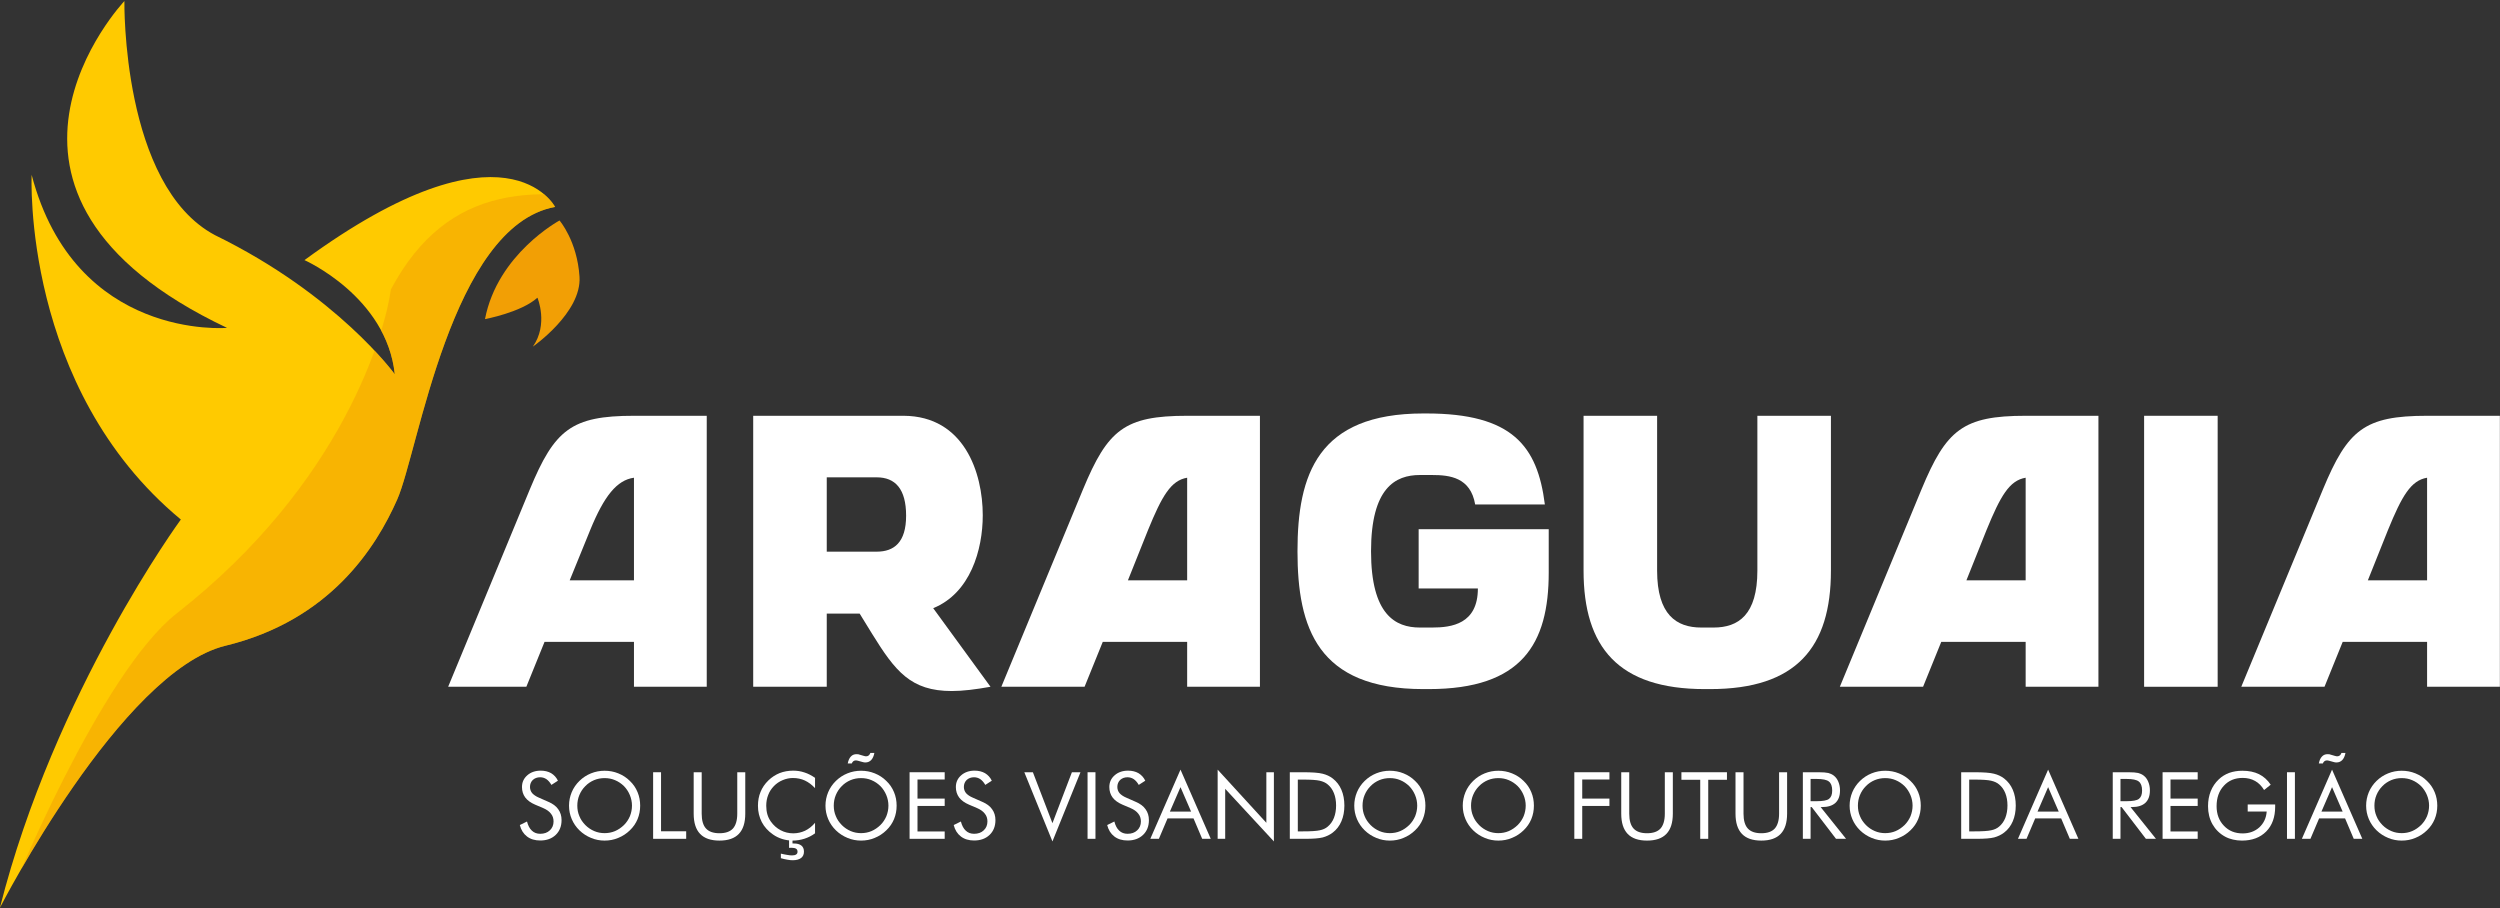 <?xml version="1.0" encoding="UTF-8" standalone="no"?>
<!DOCTYPE svg PUBLIC "-//W3C//DTD SVG 1.1//EN" "http://www.w3.org/Graphics/SVG/1.1/DTD/svg11.dtd">
<svg width="100%" height="100%" viewBox="0 0 1109 403" version="1.1" xmlns="http://www.w3.org/2000/svg" xmlns:xlink="http://www.w3.org/1999/xlink" xml:space="preserve" xmlns:serif="http://www.serif.com/" style="fill-rule:evenodd;clip-rule:evenodd;stroke-linejoin:round;stroke-miterlimit:2;">
    <rect x="0" y="0" width="1109" height="403" fill="#333333" stroke="none"/>
    <g transform="matrix(1,0,0,1,-2430.67,-309.711)">
        <g>
            <g transform="matrix(2.49,-0.645,0.645,2.49,426.548,-561.984)">
                <path d="M719,603C719,603 712.873,587.292 695,572C681.525,559.677 690,529 690,529C690,529 651.347,553.233 693,588C693,588 667.077,583.642 667,554C667,554 656.137,589.113 677,618C677,618 648.448,641.32 630,675C630,675 660.466,640.72 679,641C697.534,641.28 708.366,631.129 714,624C719.634,616.871 734.799,580.664 753,582C753,582 748.991,564.094 708.859,580.037C708.859,580.037 721.005,589.679 719,603Z" style="fill:rgb(255,202,0);"/>
                <g>
                    <clipPath id="_clip1">
                        <path d="M719,603C719,603 712.873,587.292 695,572C681.525,559.677 690,529 690,529C690,529 651.347,553.233 693,588C693,588 667.077,583.642 667,554C667,554 656.137,589.113 677,618C677,618 648.448,641.32 630,675C630,675 660.466,640.72 679,641C697.534,641.28 708.366,631.129 714,624C719.634,616.871 734.799,580.664 753,582C753,582 748.991,564.094 708.859,580.037C708.859,580.037 721.005,589.679 719,603Z"/>
                    </clipPath>
                    <g clip-path="url(#_clip1)">
                        <g transform="matrix(0.562,0.146,-0.146,0.562,377.321,67.109)">
                            <path d="M687.367,900.335C687.367,900.335 714.043,834.282 736.905,816.351C786.42,777.516 798.778,732.399 800.416,720.111C817.49,688.026 844.285,688.894 874.595,695.448C904.905,702.001 793.043,847.907 793.043,847.907L687.367,900.335Z" style="fill:rgb(242,159,5);fill-opacity:0.5;"/>
                        </g>
                    </g>
                </g>
            </g>
            <g transform="matrix(2.49,-0.645,0.645,2.49,426.548,-561.984)">
                <path d="M743.247,604.359C743.247,604.359 752.885,600.801 754.056,594.721C755.227,588.641 753.155,584.453 753.155,584.453C753.155,584.453 741.356,587.335 736.447,597.694C736.447,597.694 742.752,598.144 746.129,596.388C746.129,596.388 746.85,601.297 743.247,604.359Z" style="fill:rgb(242,159,5);"/>
            </g>
        </g>
        <g>
            <g transform="matrix(1.922,0,0,1.922,2029.29,-140.985)">
                <g>
                    <g transform="matrix(1,0,0,1,312,393)">
                        <g transform="matrix(89.347,0,0,89.347,0,0)">
                            <path d="M0.483,-0.7C0.321,-0.7 0.278,-0.664 0.214,-0.51L0.003,-0L0.205,-0L0.252,-0.116L0.483,-0.116L0.483,-0L0.671,-0L0.671,-0.7L0.483,-0.7ZM0.483,-0.275L0.317,-0.275L0.37,-0.405C0.406,-0.493 0.439,-0.534 0.483,-0.54L0.483,-0.275Z" style="fill:white;fill-rule:nonzero;"/>
                        </g>
                        <g transform="matrix(89.347,0,0,89.347,65.313,0)">
                            <path d="M0.525,-0.203C0.621,-0.242 0.653,-0.354 0.653,-0.443C0.653,-0.553 0.605,-0.699 0.449,-0.7L0.06,-0.7L0.06,-0L0.25,-0L0.25,-0.189L0.335,-0.189L0.367,-0.137C0.427,-0.04 0.467,0.011 0.573,0.011C0.601,0.011 0.634,0.007 0.673,-0L0.525,-0.203ZM0.379,-0.349L0.25,-0.349L0.25,-0.541L0.379,-0.541C0.427,-0.541 0.455,-0.511 0.455,-0.442C0.455,-0.373 0.424,-0.349 0.379,-0.349Z" style="fill:white;fill-rule:nonzero;"/>
                        </g>
                        <g transform="matrix(89.347,0,0,89.347,127.766,0)">
                            <path d="M0.482,-0.7C0.32,-0.7 0.277,-0.664 0.213,-0.51L0.002,-0L0.217,-0L0.264,-0.116L0.482,-0.116L0.482,-0L0.67,-0L0.67,-0.7L0.482,-0.7ZM0.482,-0.275L0.329,-0.275L0.381,-0.405C0.417,-0.493 0.44,-0.533 0.482,-0.54L0.482,-0.275Z" style="fill:white;fill-rule:nonzero;"/>
                        </g>
                        <g transform="matrix(89.347,0,0,89.347,192.9,0)">
                            <path d="M0.351,-0.407L0.351,-0.254L0.504,-0.254C0.504,-0.162 0.436,-0.153 0.386,-0.153L0.354,-0.153C0.291,-0.153 0.228,-0.186 0.228,-0.35C0.228,-0.514 0.291,-0.547 0.354,-0.547L0.386,-0.547C0.431,-0.547 0.485,-0.541 0.497,-0.471L0.677,-0.471C0.658,-0.622 0.593,-0.706 0.371,-0.706L0.363,-0.706C0.09,-0.706 0.038,-0.548 0.038,-0.35C0.038,-0.152 0.09,0.006 0.363,0.006L0.377,0.006C0.618,0.006 0.687,-0.111 0.687,-0.295L0.687,-0.407L0.351,-0.407Z" style="fill:white;fill-rule:nonzero;"/>
                        </g>
                        <g transform="matrix(89.347,0,0,89.347,257.855,0)">
                            <path d="M0.689,-0.7L0.499,-0.7L0.499,-0.3C0.499,-0.186 0.45,-0.153 0.386,-0.153L0.354,-0.153C0.29,-0.153 0.24,-0.186 0.24,-0.3L0.24,-0.7L0.05,-0.7L0.05,-0.3C0.05,-0.102 0.14,0.006 0.363,0.006L0.377,0.006C0.6,0.006 0.689,-0.102 0.689,-0.3L0.689,-0.7Z" style="fill:white;fill-rule:nonzero;"/>
                        </g>
                    </g>
                    <g transform="matrix(1,0,0,1,633.292,393)">
                        <g transform="matrix(89.347,0,0,89.347,0,0)">
                            <path d="M0.482,-0.7C0.32,-0.7 0.277,-0.664 0.213,-0.51L0.002,-0L0.217,-0L0.264,-0.116L0.482,-0.116L0.482,-0L0.67,-0L0.67,-0.7L0.482,-0.7ZM0.482,-0.275L0.329,-0.275L0.381,-0.405C0.417,-0.493 0.44,-0.533 0.482,-0.54L0.482,-0.275Z" style="fill:white;fill-rule:nonzero;"/>
                        </g>
                        <g transform="matrix(89.347,0,0,89.347,65.134,0)">
                            <rect x="0.059" y="-0.7" width="0.19" height="0.7" style="fill:white;fill-rule:nonzero;"/>
                        </g>
                        <g transform="matrix(89.347,0,0,89.347,92.653,0)">
                            <path d="M0.482,-0.7C0.32,-0.7 0.277,-0.664 0.213,-0.51L0.002,-0L0.217,-0L0.264,-0.116L0.482,-0.116L0.482,-0L0.67,-0L0.67,-0.7L0.482,-0.7ZM0.482,-0.275L0.329,-0.275L0.381,-0.405C0.417,-0.493 0.44,-0.533 0.482,-0.54L0.482,-0.275Z" style="fill:white;fill-rule:nonzero;"/>
                        </g>
                    </g>
                </g>
            </g>
            <g transform="matrix(1.377,0,0,1.377,1514.28,-75.538)">
                <g>
                    <g transform="matrix(1,0,0,1,831.793,550)">
                        <g transform="matrix(30,0,0,30,0,0)">
                            <path d="M0.346,-0.397C0.393,-0.377 0.428,-0.351 0.451,-0.318C0.475,-0.285 0.487,-0.246 0.487,-0.201C0.487,-0.135 0.466,-0.082 0.424,-0.042C0.382,-0.002 0.327,0.018 0.258,0.018C0.201,0.018 0.154,0.004 0.116,-0.025C0.078,-0.054 0.052,-0.095 0.039,-0.148L0.116,-0.186C0.127,-0.143 0.144,-0.11 0.168,-0.088C0.192,-0.065 0.222,-0.054 0.258,-0.054C0.3,-0.054 0.335,-0.066 0.361,-0.091C0.388,-0.116 0.401,-0.148 0.401,-0.187C0.401,-0.219 0.392,-0.247 0.373,-0.27C0.355,-0.294 0.327,-0.314 0.29,-0.33L0.203,-0.367C0.156,-0.387 0.12,-0.413 0.097,-0.444C0.074,-0.475 0.062,-0.513 0.062,-0.556C0.062,-0.607 0.081,-0.649 0.119,-0.682C0.156,-0.715 0.205,-0.732 0.263,-0.732C0.306,-0.732 0.343,-0.723 0.375,-0.705C0.406,-0.686 0.431,-0.66 0.448,-0.624L0.378,-0.579C0.362,-0.607 0.344,-0.627 0.324,-0.641C0.304,-0.654 0.282,-0.661 0.257,-0.661C0.225,-0.661 0.199,-0.651 0.178,-0.632C0.158,-0.612 0.148,-0.587 0.148,-0.557C0.148,-0.532 0.156,-0.51 0.171,-0.491C0.187,-0.473 0.211,-0.456 0.244,-0.442L0.346,-0.397Z" style="fill:white;fill-rule:nonzero;"/>
                        </g>
                        <g transform="matrix(30,0,0,30,15.425,0)">
                            <path d="M0.435,-0.061C0.474,-0.061 0.512,-0.068 0.547,-0.083C0.582,-0.098 0.614,-0.12 0.643,-0.148C0.671,-0.176 0.692,-0.208 0.707,-0.243C0.721,-0.279 0.729,-0.316 0.729,-0.356C0.729,-0.396 0.721,-0.434 0.706,-0.47C0.691,-0.506 0.67,-0.538 0.643,-0.566C0.614,-0.594 0.583,-0.615 0.547,-0.63C0.512,-0.645 0.475,-0.652 0.435,-0.652C0.396,-0.652 0.358,-0.645 0.322,-0.63C0.287,-0.615 0.255,-0.594 0.228,-0.566C0.2,-0.538 0.179,-0.506 0.164,-0.47C0.149,-0.434 0.142,-0.396 0.142,-0.356C0.142,-0.316 0.149,-0.279 0.164,-0.244C0.178,-0.208 0.2,-0.177 0.228,-0.148C0.257,-0.119 0.289,-0.098 0.324,-0.083C0.359,-0.068 0.396,-0.061 0.435,-0.061ZM0.817,-0.356C0.817,-0.305 0.808,-0.257 0.789,-0.211C0.77,-0.166 0.743,-0.126 0.706,-0.091C0.67,-0.056 0.629,-0.029 0.582,-0.01C0.535,0.01 0.486,0.019 0.435,0.019C0.385,0.019 0.336,0.01 0.289,-0.01C0.243,-0.029 0.201,-0.056 0.165,-0.091C0.129,-0.126 0.101,-0.167 0.082,-0.212C0.063,-0.257 0.053,-0.305 0.053,-0.356C0.053,-0.407 0.063,-0.455 0.082,-0.501C0.101,-0.546 0.129,-0.587 0.165,-0.622C0.201,-0.657 0.242,-0.684 0.289,-0.703C0.336,-0.722 0.385,-0.731 0.435,-0.731C0.486,-0.731 0.535,-0.722 0.582,-0.703C0.629,-0.684 0.671,-0.657 0.706,-0.622C0.743,-0.587 0.77,-0.547 0.789,-0.501C0.808,-0.456 0.817,-0.407 0.817,-0.356Z" style="fill:white;fill-rule:nonzero;"/>
                        </g>
                        <g transform="matrix(30,0,0,30,41.528,0)">
                            <path d="M0.086,-0L0.086,-0.715L0.171,-0.715L0.171,-0.081L0.441,-0.081L0.441,-0L0.086,-0Z" style="fill:white;fill-rule:nonzero;"/>
                        </g>
                    </g>
                    <g transform="matrix(1,0,0,1,886.476,550)">
                        <g transform="matrix(30,0,0,30,0,0)">
                            <path d="M0.083,-0.715L0.169,-0.715L0.169,-0.27C0.169,-0.198 0.184,-0.145 0.215,-0.111C0.246,-0.077 0.294,-0.06 0.36,-0.06C0.426,-0.06 0.474,-0.077 0.505,-0.111C0.535,-0.145 0.551,-0.198 0.551,-0.27L0.551,-0.715L0.637,-0.715L0.637,-0.27C0.637,-0.173 0.614,-0.101 0.568,-0.053C0.522,-0.005 0.453,0.019 0.36,0.019C0.267,0.019 0.198,-0.005 0.152,-0.053C0.106,-0.101 0.083,-0.173 0.083,-0.27L0.083,-0.715Z" style="fill:white;fill-rule:nonzero;"/>
                        </g>
                        <g transform="matrix(30,0,0,30,21.606,0)">
                            <path d="M0.666,-0.544C0.632,-0.581 0.595,-0.608 0.557,-0.626C0.518,-0.644 0.475,-0.653 0.428,-0.653C0.39,-0.653 0.354,-0.645 0.318,-0.63C0.282,-0.615 0.25,-0.593 0.224,-0.566C0.197,-0.538 0.176,-0.506 0.163,-0.471C0.149,-0.436 0.142,-0.397 0.142,-0.355C0.142,-0.322 0.146,-0.291 0.154,-0.263C0.162,-0.235 0.175,-0.209 0.191,-0.186C0.22,-0.145 0.255,-0.114 0.297,-0.092C0.338,-0.07 0.384,-0.059 0.432,-0.059C0.478,-0.059 0.52,-0.069 0.559,-0.087C0.598,-0.106 0.634,-0.134 0.666,-0.172L0.666,-0.059C0.631,-0.033 0.592,-0.014 0.552,-0.001C0.511,0.012 0.468,0.019 0.425,0.019C0.387,0.019 0.35,0.013 0.314,0.002C0.279,-0.009 0.245,-0.025 0.214,-0.047C0.162,-0.083 0.122,-0.127 0.094,-0.18C0.067,-0.233 0.053,-0.291 0.053,-0.354C0.053,-0.409 0.062,-0.459 0.081,-0.504C0.099,-0.549 0.127,-0.59 0.165,-0.627C0.201,-0.662 0.242,-0.688 0.286,-0.706C0.33,-0.723 0.379,-0.732 0.431,-0.732C0.472,-0.732 0.513,-0.726 0.551,-0.713C0.59,-0.701 0.628,-0.681 0.666,-0.655L0.666,-0.544ZM0.299,0.208L0.299,0.159C0.325,0.165 0.348,0.17 0.369,0.173C0.389,0.177 0.406,0.178 0.419,0.178C0.438,0.178 0.453,0.175 0.463,0.168C0.473,0.162 0.478,0.152 0.478,0.138C0.478,0.124 0.473,0.113 0.462,0.106C0.452,0.1 0.435,0.096 0.413,0.096C0.406,0.096 0.39,0.097 0.387,0.097L0.387,-0L0.424,-0L0.424,0.05L0.438,0.05C0.473,0.05 0.5,0.057 0.519,0.072C0.538,0.087 0.547,0.109 0.547,0.138C0.547,0.168 0.536,0.191 0.516,0.206C0.495,0.222 0.465,0.23 0.425,0.23C0.409,0.23 0.39,0.228 0.368,0.224C0.347,0.221 0.324,0.215 0.299,0.208Z" style="fill:white;fill-rule:nonzero;"/>
                        </g>
                        <g transform="matrix(30,0,0,30,43.359,0)">
                            <path d="M0.435,-0.061C0.474,-0.061 0.512,-0.068 0.547,-0.083C0.582,-0.098 0.614,-0.12 0.643,-0.148C0.671,-0.176 0.692,-0.208 0.707,-0.243C0.721,-0.279 0.729,-0.316 0.729,-0.356C0.729,-0.396 0.721,-0.434 0.706,-0.47C0.691,-0.506 0.67,-0.538 0.643,-0.566C0.614,-0.594 0.583,-0.615 0.547,-0.63C0.512,-0.645 0.475,-0.652 0.435,-0.652C0.396,-0.652 0.358,-0.645 0.322,-0.63C0.287,-0.615 0.255,-0.594 0.228,-0.566C0.2,-0.538 0.179,-0.506 0.164,-0.47C0.149,-0.434 0.142,-0.396 0.142,-0.356C0.142,-0.316 0.149,-0.279 0.164,-0.244C0.178,-0.208 0.2,-0.177 0.228,-0.148C0.257,-0.119 0.289,-0.098 0.324,-0.083C0.359,-0.068 0.396,-0.061 0.435,-0.061ZM0.817,-0.356C0.817,-0.305 0.808,-0.257 0.789,-0.211C0.77,-0.166 0.743,-0.126 0.706,-0.091C0.67,-0.056 0.629,-0.029 0.582,-0.01C0.535,0.01 0.486,0.019 0.435,0.019C0.385,0.019 0.336,0.01 0.289,-0.01C0.243,-0.029 0.201,-0.056 0.165,-0.091C0.129,-0.126 0.101,-0.167 0.082,-0.212C0.063,-0.257 0.053,-0.305 0.053,-0.356C0.053,-0.407 0.063,-0.455 0.082,-0.501C0.101,-0.546 0.129,-0.587 0.165,-0.622C0.201,-0.657 0.242,-0.684 0.289,-0.703C0.336,-0.722 0.385,-0.731 0.435,-0.731C0.486,-0.731 0.535,-0.722 0.582,-0.703C0.629,-0.684 0.671,-0.657 0.706,-0.622C0.743,-0.587 0.77,-0.547 0.789,-0.501C0.808,-0.456 0.817,-0.407 0.817,-0.356ZM0.578,-0.922C0.572,-0.889 0.56,-0.863 0.544,-0.846C0.527,-0.829 0.507,-0.82 0.482,-0.82C0.478,-0.82 0.473,-0.82 0.467,-0.821C0.462,-0.822 0.456,-0.824 0.45,-0.825L0.403,-0.838C0.399,-0.839 0.394,-0.84 0.39,-0.841C0.386,-0.842 0.382,-0.842 0.379,-0.842C0.369,-0.842 0.36,-0.839 0.353,-0.834C0.345,-0.828 0.34,-0.82 0.335,-0.809L0.292,-0.809C0.298,-0.841 0.309,-0.866 0.325,-0.883C0.341,-0.901 0.362,-0.909 0.386,-0.909C0.392,-0.909 0.397,-0.909 0.402,-0.908C0.407,-0.908 0.411,-0.907 0.415,-0.905L0.463,-0.891C0.47,-0.889 0.476,-0.888 0.479,-0.887C0.483,-0.887 0.486,-0.886 0.489,-0.886C0.5,-0.886 0.509,-0.889 0.517,-0.895C0.524,-0.901 0.531,-0.91 0.535,-0.922L0.578,-0.922Z" style="fill:white;fill-rule:nonzero;"/>
                        </g>
                        <g transform="matrix(30,0,0,30,69.462,0)">
                            <path d="M0.086,-0L0.086,-0.715L0.463,-0.715L0.463,-0.637L0.171,-0.637L0.171,-0.432L0.463,-0.432L0.463,-0.353L0.171,-0.353L0.171,-0.079L0.463,-0.079L0.463,-0L0.086,-0Z" style="fill:white;fill-rule:nonzero;"/>
                        </g>
                        <g transform="matrix(30,0,0,30,85.092,0)">
                            <path d="M0.346,-0.397C0.393,-0.377 0.428,-0.351 0.451,-0.318C0.475,-0.285 0.487,-0.246 0.487,-0.201C0.487,-0.135 0.466,-0.082 0.424,-0.042C0.382,-0.002 0.327,0.018 0.258,0.018C0.201,0.018 0.154,0.004 0.116,-0.025C0.078,-0.054 0.052,-0.095 0.039,-0.148L0.116,-0.186C0.127,-0.143 0.144,-0.11 0.168,-0.088C0.192,-0.065 0.222,-0.054 0.258,-0.054C0.3,-0.054 0.335,-0.066 0.361,-0.091C0.388,-0.116 0.401,-0.148 0.401,-0.187C0.401,-0.219 0.392,-0.247 0.373,-0.27C0.355,-0.294 0.327,-0.314 0.29,-0.33L0.203,-0.367C0.156,-0.387 0.12,-0.413 0.097,-0.444C0.074,-0.475 0.062,-0.513 0.062,-0.556C0.062,-0.607 0.081,-0.649 0.119,-0.682C0.156,-0.715 0.205,-0.732 0.263,-0.732C0.306,-0.732 0.343,-0.723 0.375,-0.705C0.406,-0.686 0.431,-0.66 0.448,-0.624L0.378,-0.579C0.362,-0.607 0.344,-0.627 0.324,-0.641C0.304,-0.654 0.282,-0.661 0.257,-0.661C0.225,-0.661 0.199,-0.651 0.178,-0.632C0.158,-0.612 0.148,-0.587 0.148,-0.557C0.148,-0.532 0.156,-0.51 0.171,-0.491C0.187,-0.473 0.211,-0.456 0.244,-0.442L0.346,-0.397Z" style="fill:white;fill-rule:nonzero;"/>
                        </g>
                        <g transform="matrix(30,0,0,30,109.365,0)">
                            <path d="M0.29,0.028L-0.012,-0.715L0.08,-0.715L0.29,-0.168L0.499,-0.715L0.591,-0.715L0.29,0.028Z" style="fill:white;fill-rule:nonzero;"/>
                        </g>
                        <g transform="matrix(30,0,0,30,126.767,0)">
                            <rect x="0.087" y="-0.715" width="0.085" height="0.715" style="fill:white;fill-rule:nonzero;"/>
                        </g>
                        <g transform="matrix(30,0,0,30,134.531,0)">
                            <path d="M0.346,-0.397C0.393,-0.377 0.428,-0.351 0.451,-0.318C0.475,-0.285 0.487,-0.246 0.487,-0.201C0.487,-0.135 0.466,-0.082 0.424,-0.042C0.382,-0.002 0.327,0.018 0.258,0.018C0.201,0.018 0.154,0.004 0.116,-0.025C0.078,-0.054 0.052,-0.095 0.039,-0.148L0.116,-0.186C0.127,-0.143 0.144,-0.11 0.168,-0.088C0.192,-0.065 0.222,-0.054 0.258,-0.054C0.3,-0.054 0.335,-0.066 0.361,-0.091C0.388,-0.116 0.401,-0.148 0.401,-0.187C0.401,-0.219 0.392,-0.247 0.373,-0.27C0.355,-0.294 0.327,-0.314 0.29,-0.33L0.203,-0.367C0.156,-0.387 0.12,-0.413 0.097,-0.444C0.074,-0.475 0.062,-0.513 0.062,-0.556C0.062,-0.607 0.081,-0.649 0.119,-0.682C0.156,-0.715 0.205,-0.732 0.263,-0.732C0.306,-0.732 0.343,-0.723 0.375,-0.705C0.406,-0.686 0.431,-0.66 0.448,-0.624L0.378,-0.579C0.362,-0.607 0.344,-0.627 0.324,-0.641C0.304,-0.654 0.282,-0.661 0.257,-0.661C0.225,-0.661 0.199,-0.651 0.178,-0.632C0.158,-0.612 0.148,-0.587 0.148,-0.557C0.148,-0.532 0.156,-0.51 0.171,-0.491C0.187,-0.473 0.211,-0.456 0.244,-0.442L0.346,-0.397Z" style="fill:white;fill-rule:nonzero;"/>
                        </g>
                        <g transform="matrix(30,0,0,30,149.956,0)">
                            <path d="M0.312,-0.555L0.198,-0.292L0.426,-0.292L0.312,-0.555ZM0.312,-0.743L0.637,-0L0.545,-0L0.452,-0.219L0.173,-0.219L0.08,-0L-0.012,-0L0.312,-0.743Z" style="fill:white;fill-rule:nonzero;"/>
                        </g>
                        <g transform="matrix(30,0,0,30,168.706,0)">
                            <path d="M0.086,-0L0.086,-0.743L0.609,-0.172L0.609,-0.715L0.69,-0.715L0.69,0.028L0.167,-0.537L0.167,-0L0.086,-0Z" style="fill:white;fill-rule:nonzero;"/>
                        </g>
                        <g transform="matrix(30,0,0,30,191.953,0)">
                            <path d="M0.172,-0.08L0.226,-0.08C0.314,-0.08 0.375,-0.084 0.409,-0.092C0.443,-0.099 0.471,-0.112 0.493,-0.131C0.522,-0.155 0.545,-0.187 0.56,-0.225C0.575,-0.264 0.583,-0.308 0.583,-0.358C0.583,-0.408 0.575,-0.452 0.56,-0.49C0.545,-0.528 0.523,-0.559 0.493,-0.584C0.471,-0.603 0.442,-0.616 0.407,-0.624C0.373,-0.632 0.312,-0.636 0.226,-0.636L0.172,-0.636L0.172,-0.08ZM0.086,-0L0.086,-0.715L0.223,-0.715C0.325,-0.715 0.396,-0.71 0.438,-0.699C0.479,-0.689 0.516,-0.672 0.547,-0.648C0.588,-0.616 0.619,-0.576 0.64,-0.527C0.661,-0.478 0.672,-0.421 0.672,-0.357C0.672,-0.293 0.661,-0.237 0.64,-0.188C0.619,-0.139 0.588,-0.098 0.547,-0.067C0.516,-0.043 0.48,-0.026 0.44,-0.015C0.4,-0.005 0.338,-0 0.254,-0L0.086,-0Z" style="fill:white;fill-rule:nonzero;"/>
                        </g>
                        <g transform="matrix(30,0,0,30,213.706,0)">
                            <path d="M0.435,-0.061C0.474,-0.061 0.512,-0.068 0.547,-0.083C0.582,-0.098 0.614,-0.12 0.643,-0.148C0.671,-0.176 0.692,-0.208 0.707,-0.243C0.721,-0.279 0.729,-0.316 0.729,-0.356C0.729,-0.396 0.721,-0.434 0.706,-0.47C0.691,-0.506 0.67,-0.538 0.643,-0.566C0.614,-0.594 0.583,-0.615 0.547,-0.63C0.512,-0.645 0.475,-0.652 0.435,-0.652C0.396,-0.652 0.358,-0.645 0.322,-0.63C0.287,-0.615 0.255,-0.594 0.228,-0.566C0.2,-0.538 0.179,-0.506 0.164,-0.47C0.149,-0.434 0.142,-0.396 0.142,-0.356C0.142,-0.316 0.149,-0.279 0.164,-0.244C0.178,-0.208 0.2,-0.177 0.228,-0.148C0.257,-0.119 0.289,-0.098 0.324,-0.083C0.359,-0.068 0.396,-0.061 0.435,-0.061ZM0.817,-0.356C0.817,-0.305 0.808,-0.257 0.789,-0.211C0.77,-0.166 0.743,-0.126 0.706,-0.091C0.67,-0.056 0.629,-0.029 0.582,-0.01C0.535,0.01 0.486,0.019 0.435,0.019C0.385,0.019 0.336,0.01 0.289,-0.01C0.243,-0.029 0.201,-0.056 0.165,-0.091C0.129,-0.126 0.101,-0.167 0.082,-0.212C0.063,-0.257 0.053,-0.305 0.053,-0.356C0.053,-0.407 0.063,-0.455 0.082,-0.501C0.101,-0.546 0.129,-0.587 0.165,-0.622C0.201,-0.657 0.242,-0.684 0.289,-0.703C0.336,-0.722 0.385,-0.731 0.435,-0.731C0.486,-0.731 0.535,-0.722 0.582,-0.703C0.629,-0.684 0.671,-0.657 0.706,-0.622C0.743,-0.587 0.77,-0.547 0.789,-0.501C0.808,-0.456 0.817,-0.407 0.817,-0.356Z" style="fill:white;fill-rule:nonzero;"/>
                        </g>
                        <g transform="matrix(30,0,0,30,248.657,0)">
                            <path d="M0.435,-0.061C0.474,-0.061 0.512,-0.068 0.547,-0.083C0.582,-0.098 0.614,-0.12 0.643,-0.148C0.671,-0.176 0.692,-0.208 0.707,-0.243C0.721,-0.279 0.729,-0.316 0.729,-0.356C0.729,-0.396 0.721,-0.434 0.706,-0.47C0.691,-0.506 0.67,-0.538 0.643,-0.566C0.614,-0.594 0.583,-0.615 0.547,-0.63C0.512,-0.645 0.475,-0.652 0.435,-0.652C0.396,-0.652 0.358,-0.645 0.322,-0.63C0.287,-0.615 0.255,-0.594 0.228,-0.566C0.2,-0.538 0.179,-0.506 0.164,-0.47C0.149,-0.434 0.142,-0.396 0.142,-0.356C0.142,-0.316 0.149,-0.279 0.164,-0.244C0.178,-0.208 0.2,-0.177 0.228,-0.148C0.257,-0.119 0.289,-0.098 0.324,-0.083C0.359,-0.068 0.396,-0.061 0.435,-0.061ZM0.817,-0.356C0.817,-0.305 0.808,-0.257 0.789,-0.211C0.77,-0.166 0.743,-0.126 0.706,-0.091C0.67,-0.056 0.629,-0.029 0.582,-0.01C0.535,0.01 0.486,0.019 0.435,0.019C0.385,0.019 0.336,0.01 0.289,-0.01C0.243,-0.029 0.201,-0.056 0.165,-0.091C0.129,-0.126 0.101,-0.167 0.082,-0.212C0.063,-0.257 0.053,-0.305 0.053,-0.356C0.053,-0.407 0.063,-0.455 0.082,-0.501C0.101,-0.546 0.129,-0.587 0.165,-0.622C0.201,-0.657 0.242,-0.684 0.289,-0.703C0.336,-0.722 0.385,-0.731 0.435,-0.731C0.486,-0.731 0.535,-0.722 0.582,-0.703C0.629,-0.684 0.671,-0.657 0.706,-0.622C0.743,-0.587 0.77,-0.547 0.789,-0.501C0.808,-0.456 0.817,-0.407 0.817,-0.356Z" style="fill:white;fill-rule:nonzero;"/>
                        </g>
                        <g transform="matrix(30,0,0,30,283.608,0)">
                            <path d="M0.086,-0L0.086,-0.715L0.463,-0.715L0.463,-0.637L0.171,-0.637L0.171,-0.432L0.463,-0.432L0.463,-0.353L0.171,-0.353L0.171,-0L0.086,-0Z" style="fill:white;fill-rule:nonzero;"/>
                        </g>
                        <g transform="matrix(30,0,0,30,298.813,0)">
                            <path d="M0.083,-0.715L0.169,-0.715L0.169,-0.27C0.169,-0.198 0.184,-0.145 0.215,-0.111C0.246,-0.077 0.294,-0.06 0.36,-0.06C0.426,-0.06 0.474,-0.077 0.505,-0.111C0.535,-0.145 0.551,-0.198 0.551,-0.27L0.551,-0.715L0.637,-0.715L0.637,-0.27C0.637,-0.173 0.614,-0.101 0.568,-0.053C0.522,-0.005 0.453,0.019 0.36,0.019C0.267,0.019 0.198,-0.005 0.152,-0.053C0.106,-0.101 0.083,-0.173 0.083,-0.27L0.083,-0.715Z" style="fill:white;fill-rule:nonzero;"/>
                        </g>
                        <g transform="matrix(30,0,0,30,320.419,0)">
                            <path d="M0.211,-0L0.211,-0.634L0.009,-0.634L0.009,-0.715L0.498,-0.715L0.498,-0.634L0.297,-0.634L0.297,-0L0.211,-0Z" style="fill:white;fill-rule:nonzero;"/>
                        </g>
                        <g transform="matrix(30,0,0,30,335.625,0)">
                            <path d="M0.083,-0.715L0.169,-0.715L0.169,-0.27C0.169,-0.198 0.184,-0.145 0.215,-0.111C0.246,-0.077 0.294,-0.06 0.36,-0.06C0.426,-0.06 0.474,-0.077 0.505,-0.111C0.535,-0.145 0.551,-0.198 0.551,-0.27L0.551,-0.715L0.637,-0.715L0.637,-0.27C0.637,-0.173 0.614,-0.101 0.568,-0.053C0.522,-0.005 0.453,0.019 0.36,0.019C0.267,0.019 0.198,-0.005 0.152,-0.053C0.106,-0.101 0.083,-0.173 0.083,-0.27L0.083,-0.715Z" style="fill:white;fill-rule:nonzero;"/>
                        </g>
                        <g transform="matrix(30,0,0,30,357.231,0)">
                            <path d="M0.086,-0L0.086,-0.715L0.254,-0.715C0.302,-0.715 0.337,-0.712 0.359,-0.707C0.381,-0.701 0.401,-0.692 0.418,-0.679C0.439,-0.663 0.456,-0.64 0.467,-0.613C0.479,-0.585 0.485,-0.554 0.485,-0.52C0.485,-0.461 0.469,-0.417 0.436,-0.386C0.403,-0.356 0.355,-0.341 0.292,-0.341L0.277,-0.341L0.55,-0L0.442,-0L0.181,-0.341L0.169,-0.341L0.169,-0L0.086,-0ZM0.169,-0.643L0.169,-0.404L0.234,-0.404C0.3,-0.404 0.345,-0.412 0.367,-0.429C0.39,-0.447 0.401,-0.476 0.401,-0.519C0.401,-0.565 0.389,-0.597 0.366,-0.615C0.343,-0.634 0.299,-0.643 0.234,-0.643L0.169,-0.643Z" style="fill:white;fill-rule:nonzero;"/>
                        </g>
                        <g transform="matrix(30,0,0,30,373.286,0)">
                            <path d="M0.435,-0.061C0.474,-0.061 0.512,-0.068 0.547,-0.083C0.582,-0.098 0.614,-0.12 0.643,-0.148C0.671,-0.176 0.692,-0.208 0.707,-0.243C0.721,-0.279 0.729,-0.316 0.729,-0.356C0.729,-0.396 0.721,-0.434 0.706,-0.47C0.691,-0.506 0.67,-0.538 0.643,-0.566C0.614,-0.594 0.583,-0.615 0.547,-0.63C0.512,-0.645 0.475,-0.652 0.435,-0.652C0.396,-0.652 0.358,-0.645 0.322,-0.63C0.287,-0.615 0.255,-0.594 0.228,-0.566C0.2,-0.538 0.179,-0.506 0.164,-0.47C0.149,-0.434 0.142,-0.396 0.142,-0.356C0.142,-0.316 0.149,-0.279 0.164,-0.244C0.178,-0.208 0.2,-0.177 0.228,-0.148C0.257,-0.119 0.289,-0.098 0.324,-0.083C0.359,-0.068 0.396,-0.061 0.435,-0.061ZM0.817,-0.356C0.817,-0.305 0.808,-0.257 0.789,-0.211C0.77,-0.166 0.743,-0.126 0.706,-0.091C0.67,-0.056 0.629,-0.029 0.582,-0.01C0.535,0.01 0.486,0.019 0.435,0.019C0.385,0.019 0.336,0.01 0.289,-0.01C0.243,-0.029 0.201,-0.056 0.165,-0.091C0.129,-0.126 0.101,-0.167 0.082,-0.212C0.063,-0.257 0.053,-0.305 0.053,-0.356C0.053,-0.407 0.063,-0.455 0.082,-0.501C0.101,-0.546 0.129,-0.587 0.165,-0.622C0.201,-0.657 0.242,-0.684 0.289,-0.703C0.336,-0.722 0.385,-0.731 0.435,-0.731C0.486,-0.731 0.535,-0.722 0.582,-0.703C0.629,-0.684 0.671,-0.657 0.706,-0.622C0.743,-0.587 0.77,-0.547 0.789,-0.501C0.808,-0.456 0.817,-0.407 0.817,-0.356Z" style="fill:white;fill-rule:nonzero;"/>
                        </g>
                        <g transform="matrix(30,0,0,30,408.237,0)">
                            <path d="M0.172,-0.08L0.226,-0.08C0.314,-0.08 0.375,-0.084 0.409,-0.092C0.443,-0.099 0.471,-0.112 0.493,-0.131C0.522,-0.155 0.545,-0.187 0.56,-0.225C0.575,-0.264 0.583,-0.308 0.583,-0.358C0.583,-0.408 0.575,-0.452 0.56,-0.49C0.545,-0.528 0.523,-0.559 0.493,-0.584C0.471,-0.603 0.442,-0.616 0.407,-0.624C0.373,-0.632 0.312,-0.636 0.226,-0.636L0.172,-0.636L0.172,-0.08ZM0.086,-0L0.086,-0.715L0.223,-0.715C0.325,-0.715 0.396,-0.71 0.438,-0.699C0.479,-0.689 0.516,-0.672 0.547,-0.648C0.588,-0.616 0.619,-0.576 0.64,-0.527C0.661,-0.478 0.672,-0.421 0.672,-0.357C0.672,-0.293 0.661,-0.237 0.64,-0.188C0.619,-0.139 0.588,-0.098 0.547,-0.067C0.516,-0.043 0.48,-0.026 0.44,-0.015C0.4,-0.005 0.338,-0 0.254,-0L0.086,-0Z" style="fill:white;fill-rule:nonzero;"/>
                        </g>
                    </g>
                    <g transform="matrix(1,0,0,1,1315.94,550)">
                        <g transform="matrix(30,0,0,30,0,0)">
                            <path d="M0.312,-0.555L0.198,-0.292L0.426,-0.292L0.312,-0.555ZM0.312,-0.743L0.637,-0L0.545,-0L0.452,-0.219L0.173,-0.219L0.08,-0L-0.012,-0L0.312,-0.743Z" style="fill:white;fill-rule:nonzero;"/>
                        </g>
                        <g transform="matrix(30,0,0,30,27.598,0)">
                            <path d="M0.086,-0L0.086,-0.715L0.254,-0.715C0.302,-0.715 0.337,-0.712 0.359,-0.707C0.381,-0.701 0.401,-0.692 0.418,-0.679C0.439,-0.663 0.456,-0.64 0.467,-0.613C0.479,-0.585 0.485,-0.554 0.485,-0.52C0.485,-0.461 0.469,-0.417 0.436,-0.386C0.403,-0.356 0.355,-0.341 0.292,-0.341L0.277,-0.341L0.55,-0L0.442,-0L0.181,-0.341L0.169,-0.341L0.169,-0L0.086,-0ZM0.169,-0.643L0.169,-0.404L0.234,-0.404C0.3,-0.404 0.345,-0.412 0.367,-0.429C0.39,-0.447 0.401,-0.476 0.401,-0.519C0.401,-0.565 0.389,-0.597 0.366,-0.615C0.343,-0.634 0.299,-0.643 0.234,-0.643L0.169,-0.643Z" style="fill:white;fill-rule:nonzero;"/>
                        </g>
                        <g transform="matrix(30,0,0,30,43.652,0)">
                            <path d="M0.086,-0L0.086,-0.715L0.463,-0.715L0.463,-0.637L0.171,-0.637L0.171,-0.432L0.463,-0.432L0.463,-0.353L0.171,-0.353L0.171,-0.079L0.463,-0.079L0.463,-0L0.086,-0Z" style="fill:white;fill-rule:nonzero;"/>
                        </g>
                        <g transform="matrix(30,0,0,30,59.282,0)">
                            <path d="M0.479,-0.369L0.774,-0.369L0.774,-0.345C0.774,-0.233 0.742,-0.144 0.678,-0.079C0.614,-0.014 0.527,0.019 0.417,0.019C0.383,0.019 0.351,0.015 0.321,0.008C0.291,0.001 0.263,-0.009 0.237,-0.023C0.178,-0.055 0.133,-0.1 0.101,-0.156C0.069,-0.213 0.053,-0.278 0.053,-0.35C0.053,-0.41 0.063,-0.463 0.082,-0.511C0.101,-0.559 0.13,-0.602 0.168,-0.638C0.2,-0.669 0.238,-0.692 0.28,-0.708C0.323,-0.723 0.37,-0.731 0.422,-0.731C0.491,-0.731 0.55,-0.719 0.601,-0.694C0.651,-0.669 0.693,-0.631 0.726,-0.581L0.655,-0.524C0.629,-0.567 0.597,-0.6 0.559,-0.621C0.52,-0.643 0.476,-0.654 0.425,-0.654C0.342,-0.654 0.274,-0.626 0.223,-0.57C0.171,-0.514 0.145,-0.441 0.145,-0.35C0.145,-0.265 0.171,-0.195 0.224,-0.14C0.276,-0.085 0.343,-0.058 0.425,-0.058C0.496,-0.058 0.556,-0.08 0.604,-0.123C0.651,-0.167 0.678,-0.223 0.683,-0.293L0.479,-0.293L0.479,-0.369Z" style="fill:white;fill-rule:nonzero;"/>
                        </g>
                        <g transform="matrix(30,0,0,30,83.701,0)">
                            <rect x="0.087" y="-0.715" width="0.085" height="0.715" style="fill:white;fill-rule:nonzero;"/>
                        </g>
                        <g transform="matrix(30,0,0,30,91.465,0)">
                            <path d="M0.312,-0.555L0.198,-0.292L0.426,-0.292L0.312,-0.555ZM0.312,-0.743L0.637,-0L0.545,-0L0.452,-0.219L0.173,-0.219L0.08,-0L-0.012,-0L0.312,-0.743ZM0.456,-0.922C0.45,-0.889 0.438,-0.863 0.422,-0.846C0.405,-0.829 0.385,-0.82 0.36,-0.82C0.356,-0.82 0.351,-0.82 0.345,-0.821C0.34,-0.822 0.334,-0.824 0.328,-0.825L0.281,-0.838C0.277,-0.839 0.272,-0.84 0.268,-0.841C0.264,-0.842 0.26,-0.842 0.257,-0.842C0.247,-0.842 0.238,-0.839 0.231,-0.834C0.223,-0.828 0.217,-0.82 0.213,-0.809L0.17,-0.809C0.176,-0.841 0.187,-0.866 0.203,-0.883C0.219,-0.901 0.24,-0.909 0.264,-0.909C0.27,-0.909 0.275,-0.909 0.28,-0.908C0.285,-0.908 0.289,-0.907 0.293,-0.905L0.341,-0.891C0.348,-0.889 0.354,-0.888 0.357,-0.887C0.361,-0.887 0.364,-0.886 0.367,-0.886C0.378,-0.886 0.387,-0.889 0.395,-0.895C0.402,-0.901 0.409,-0.91 0.413,-0.922L0.456,-0.922Z" style="fill:white;fill-rule:nonzero;"/>
                        </g>
                        <g transform="matrix(30,0,0,30,110.215,0)">
                            <path d="M0.435,-0.061C0.474,-0.061 0.512,-0.068 0.547,-0.083C0.582,-0.098 0.614,-0.12 0.643,-0.148C0.671,-0.176 0.692,-0.208 0.707,-0.243C0.721,-0.279 0.729,-0.316 0.729,-0.356C0.729,-0.396 0.721,-0.434 0.706,-0.47C0.691,-0.506 0.67,-0.538 0.643,-0.566C0.614,-0.594 0.583,-0.615 0.547,-0.63C0.512,-0.645 0.475,-0.652 0.435,-0.652C0.396,-0.652 0.358,-0.645 0.322,-0.63C0.287,-0.615 0.255,-0.594 0.228,-0.566C0.2,-0.538 0.179,-0.506 0.164,-0.47C0.149,-0.434 0.142,-0.396 0.142,-0.356C0.142,-0.316 0.149,-0.279 0.164,-0.244C0.178,-0.208 0.2,-0.177 0.228,-0.148C0.257,-0.119 0.289,-0.098 0.324,-0.083C0.359,-0.068 0.396,-0.061 0.435,-0.061ZM0.817,-0.356C0.817,-0.305 0.808,-0.257 0.789,-0.211C0.77,-0.166 0.743,-0.126 0.706,-0.091C0.67,-0.056 0.629,-0.029 0.582,-0.01C0.535,0.01 0.486,0.019 0.435,0.019C0.385,0.019 0.336,0.01 0.289,-0.01C0.243,-0.029 0.201,-0.056 0.165,-0.091C0.129,-0.126 0.101,-0.167 0.082,-0.212C0.063,-0.257 0.053,-0.305 0.053,-0.356C0.053,-0.407 0.063,-0.455 0.082,-0.501C0.101,-0.546 0.129,-0.587 0.165,-0.622C0.201,-0.657 0.242,-0.684 0.289,-0.703C0.336,-0.722 0.385,-0.731 0.435,-0.731C0.486,-0.731 0.535,-0.722 0.582,-0.703C0.629,-0.684 0.671,-0.657 0.706,-0.622C0.743,-0.587 0.77,-0.547 0.789,-0.501C0.808,-0.456 0.817,-0.407 0.817,-0.356Z" style="fill:white;fill-rule:nonzero;"/>
                        </g>
                    </g>
                </g>
            </g>
        </g>
    </g>
</svg>
